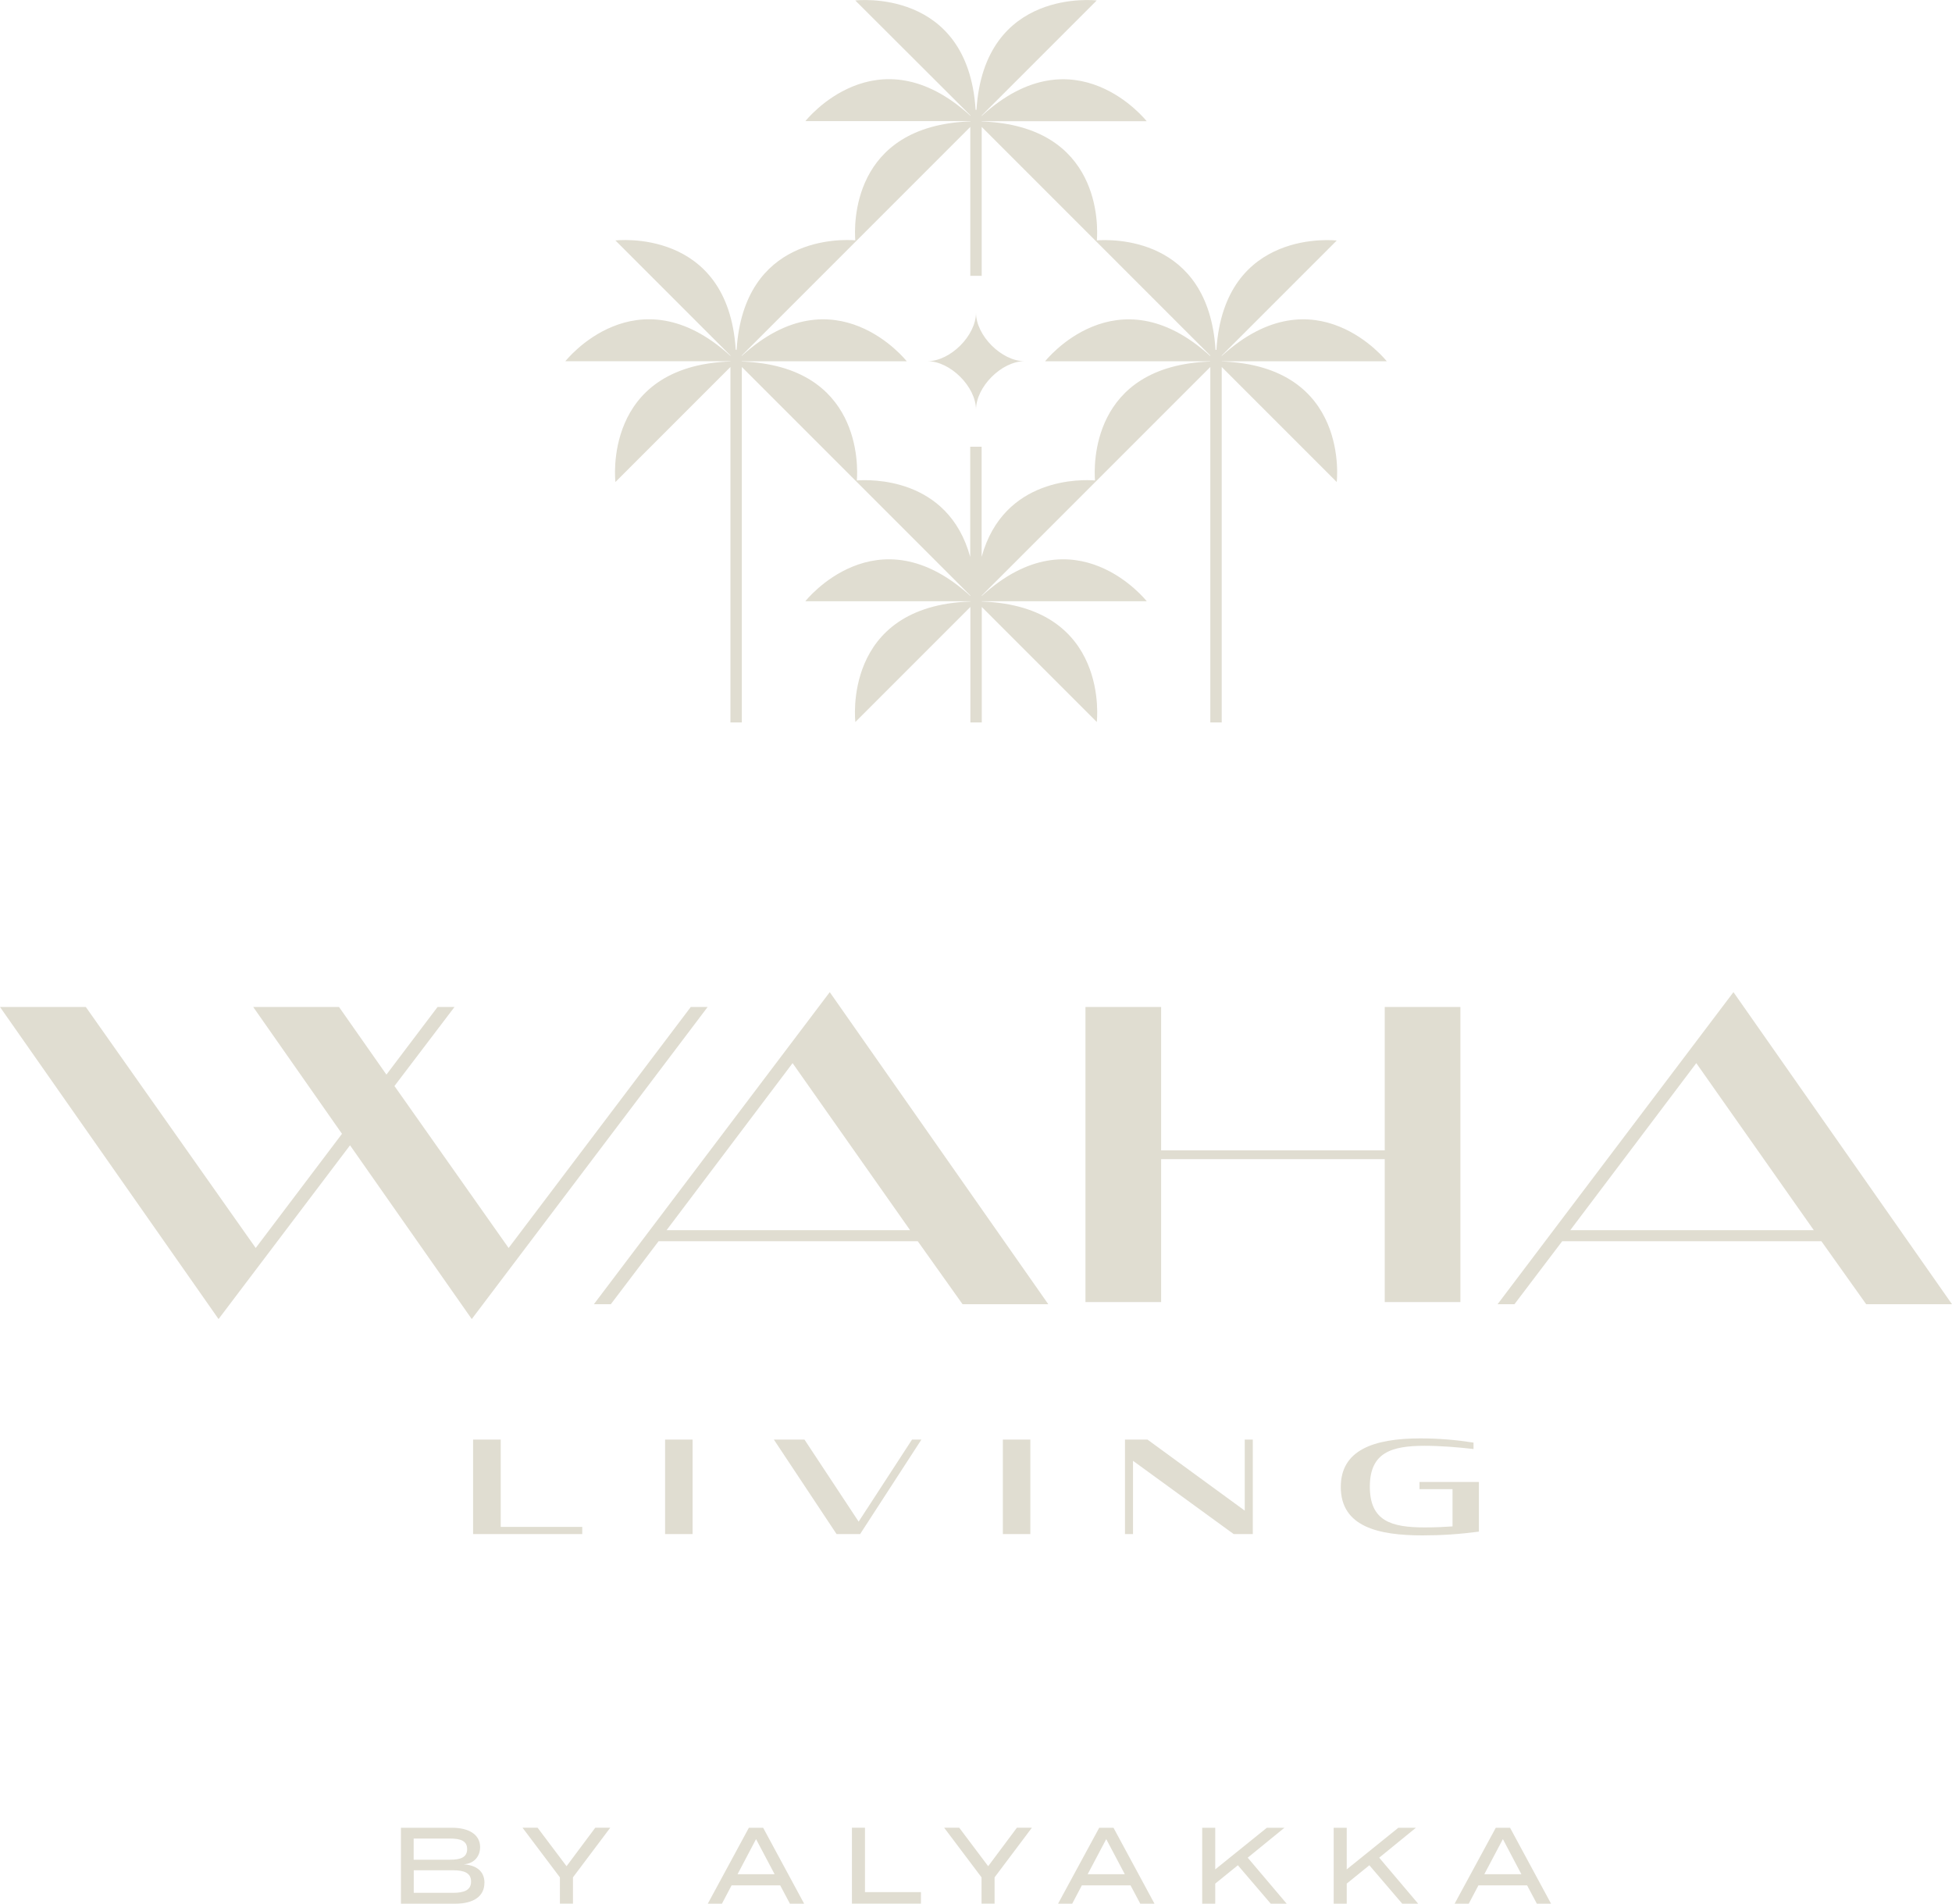 <?xml version="1.0" encoding="UTF-8"?>
<svg id="Livello_2" data-name="Livello 2" xmlns="http://www.w3.org/2000/svg" viewBox="0 0 250 243.76">
  <defs>
    <style>
      .cls-1 {
        fill: #e0ddd1;
      }
    </style>
  </defs>
  <g id="Livello_1-2" data-name="Livello 1">
    <g>
      <path class="cls-1" d="M90.63,128.94l-30.21,39.96-15.59-22.25-16.84,22.25L0,128.94h10.99l21.76,30.86,11.05-14.62-11.37-16.24h10.99l6.07,8.66,6.55-8.66h2.17l-7.69,10.12,14.62,20.74,23.33-30.86h2.17ZM85.37,157.52l16.14-21.39,15.05,21.39h-31.18ZM123.27,167h10.99l-27.99-39.96-30.21,39.96h2.17l6.12-8.07h33.19l5.74,8.07ZM177.35,128.94v18.36h-28.64v-18.36h-9.69v37.79h9.69v-18.3h28.64v18.3h9.69v-37.79h-9.69ZM201.11,157.52h31.19l-15.05-21.39-16.14,21.39ZM222.01,127.04l27.99,39.96h-10.99l-5.74-8.07h-33.19l-6.12,8.07h-2.16l30.21-39.96ZM60.59,196.43h13.98v-.92h-10.44v-11.18h-3.54v12.1ZM85.18,196.43h3.52v-12.1h-3.52v12.1ZM107.16,196.43h3l7.85-12.1h-1.2l-6.84,10.51-6.94-10.51h-3.92l8.03,12.1ZM128.44,196.43h3.52v-12.1h-3.52v12.1ZM157.99,196.43h2.46v-12.1h-1.03v9.1l-12.46-9.1h-2.88v12.1h1.03v-9.38l12.89,9.38ZM171.72,190.4c0,5.1,4.82,6.2,10.46,6.2,2.43,0,4.72-.15,7.23-.48v-6.36h-7.61v.92h4.23v4.77c-1.13.08-2.26.13-3.57.13-4.31,0-7.02-.84-7.02-5.22s2.79-5.23,7.02-5.23c2.05,0,4.21.18,6.26.41v-.82c-2.12-.33-4.35-.54-6.8-.54-6.12,0-10.2,1.57-10.2,6.21M62.04,241.09c0,1.75-1.43,2.67-3.72,2.67h-6.97v-9.72h6.57c2.14,0,3.57.88,3.57,2.47,0,1.11-.68,2.11-2.11,2.21,1.51.1,2.67.79,2.67,2.38ZM52.98,238.13h4.67c1.31,0,2.18-.29,2.18-1.36s-.87-1.35-2.18-1.35h-4.67v2.71ZM60.33,240.92c0-1.1-.88-1.44-2.33-1.44h-5.01v2.89h5.01c1.46,0,2.33-.35,2.33-1.44ZM68.85,234.03l3.71,4.93,3.68-4.93h1.92l-4.78,6.36v3.36h-1.67v-3.36l-4.79-6.36h1.93ZM99.94,241.41h-6.24l-1.24,2.35h-1.81l5.26-9.72h1.83l5.25,9.72h-1.82l-1.25-2.35ZM99.21,239.99l-2.38-4.5-2.37,4.5h4.75ZM117.95,242.28v1.47h-8.84v-9.72h1.67v8.25h7.17ZM122.85,234.03l3.71,4.93,3.68-4.93h1.92l-4.78,6.36v3.36h-1.67v-3.36l-4.79-6.36h1.93ZM144.8,241.41h-6.24l-1.24,2.35h-1.81l5.27-9.72h1.83l5.25,9.72h-1.82l-1.25-2.35ZM144.06,239.99l-2.38-4.5-2.38,4.5h4.75ZM162.75,243.76l-4.21-4.92-2.9,2.35v2.57h-1.67v-9.72h1.67v5.33l6.61-5.33h2.25l-4.7,3.83,4.99,5.89h-2.04ZM179.59,243.76l-4.21-4.92-2.9,2.35v2.57h-1.67v-9.72h1.67v5.33l6.61-5.33h2.25l-4.7,3.83,4.99,5.89h-2.04ZM195.59,241.41h-6.24l-1.24,2.35h-1.81l5.27-9.72h1.83l5.25,9.72h-1.82l-1.25-2.35ZM194.85,239.99l-2.37-4.5-2.38,4.5h4.75Z"/>
      <path class="cls-1" d="M155,45.52l-14.54-14.54-.19-.19-14.54-14.54v19.07h-1.46v-19.07l-14.64,14.64-14.64,14.64v.05c12-10.94,21.14.68,21.14.68h-21.14v.03c15.36.56,14.89,13.45,14.75,15.23,1.57-.12,11.7-.51,14.52,9.8v-14.12h1.46v14.11c2.83-10.3,12.96-9.92,14.52-9.79-.14-1.78-.61-14.67,14.75-15.23v-.03h-21.14s9.14-11.61,21.14-.68v-.05ZM156.47,46.28c16.5.6,14.73,15.44,14.73,15.44l-14.73-14.73v45.52h-1.46v-45.52l-14.54,14.54h0l-14.73,14.73v.05c11.99-10.94,21.13.68,21.13.68h-21.13v.03c16.5.6,14.73,15.43,14.73,15.43l-14.73-14.73v14.79h-1.46v-14.79l-14.73,14.73s-1.77-14.84,14.73-15.43v-.03h-21.14s9.14-11.62,21.14-.68v-.05l-14.73-14.73-14.54-14.54v45.52h-1.46v-45.52l-14.73,14.73s-1.77-14.84,14.73-15.44v-.03h-21.14s9.14-11.61,21.14-.68v-.05l-14.73-14.73s14.41-1.72,15.41,14h.11c.93-14.62,13.44-14.16,15.2-14.02-.14-1.78-.61-14.67,14.75-15.23v-.03h-21.14s9.14-11.62,21.14-.68v-.05L109.54.06s14.41-1.73,15.41,14h.11C126.06-1.67,140.46.06,140.46.06l-14.73,14.73v.05c11.99-10.94,21.13.68,21.13.68h-21.13v.03c15.36.56,14.89,13.44,14.75,15.23,1.75-.14,14.27-.6,15.2,14.02h.11c1-15.73,15.41-14,15.41-14l-14.73,14.73v.05c12-10.94,21.14.68,21.14.68h-21.14v.03M125,40.03c0,2.94-3.28,6.22-6.22,6.22,2.94,0,6.22,3.28,6.22,6.22,0-2.94,3.28-6.22,6.22-6.22-2.94,0-6.22-3.28-6.22-6.22"/>
    </g>
  </g>
</svg>
